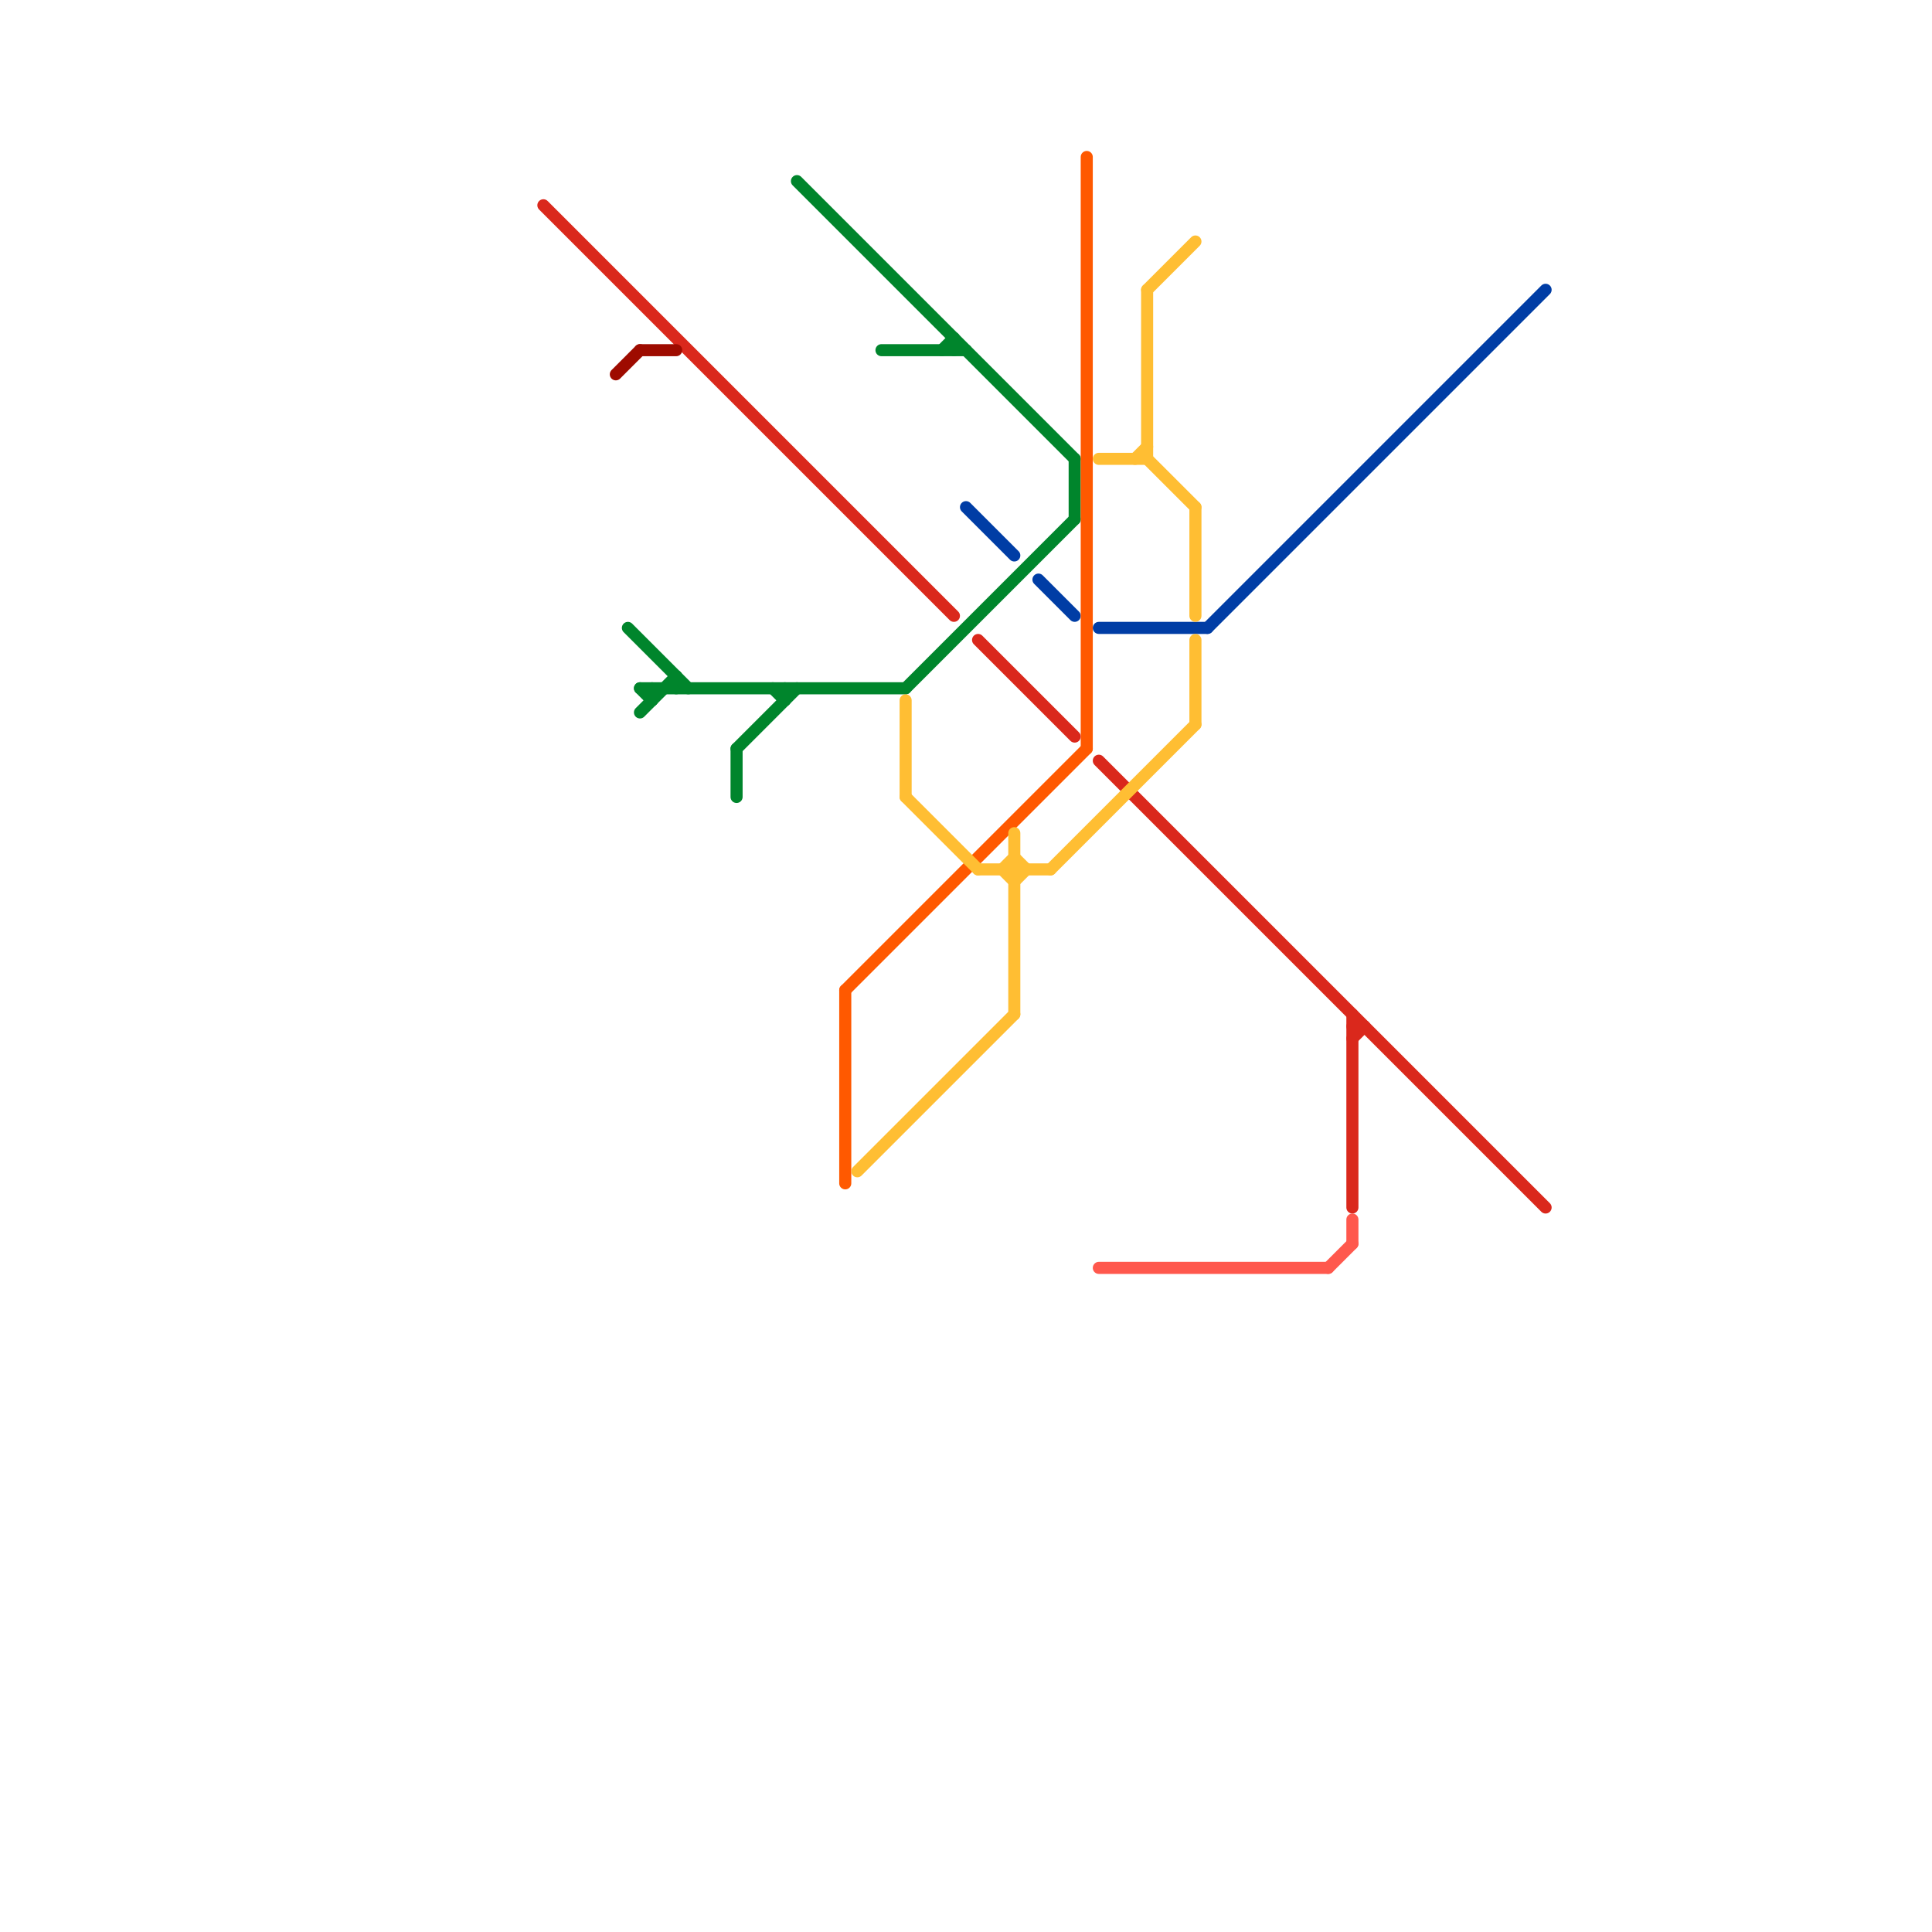 
<svg version="1.1" xmlns="http://www.w3.org/2000/svg" viewBox="0 0 160 160">
<style>text { font: 1px Helvetica; font-weight: 600; white-space: pre; dominant-baseline: central; } line { stroke-width: 1; fill: none; stroke-linecap: round; stroke-linejoin: round; } .c0 { stroke: #00852c } .c1 { stroke: #003da5 } .c2 { stroke: #ff5900 } .c3 { stroke: #da281c } .c4 { stroke: #ffbe33 } .c5 { stroke: #ff584d } .c6 { stroke: #9e0b00 } .w1 { stroke-width: 1; }</style><defs><g id="wm-xf"><circle r="1.2" fill="#000"/><circle r="0.9" fill="#fff"/><circle r="0.6" fill="#000"/><circle r="0.3" fill="#fff"/></g><g id="wm"><circle r="0.6" fill="#000"/><circle r="0.3" fill="#fff"/></g><g id="csm-da281c"><circle r="0.4" fill="#da281c"/><circle r="0.2" fill="#fff"/></g><g id="csm-003da5"><circle r="0.4" fill="#003da5"/><circle r="0.2" fill="#fff"/></g></defs><line class="c0 " x1="78" y1="29" x2="79" y2="28"/><line class="c0 " x1="53" y1="57" x2="54" y2="58"/><line class="c0 " x1="61" y1="62" x2="61" y2="66"/><line class="c0 " x1="89" y1="38" x2="89" y2="43"/><line class="c0 " x1="53" y1="57" x2="75" y2="57"/><line class="c0 " x1="65" y1="57" x2="65" y2="58"/><line class="c0 " x1="56" y1="56" x2="56" y2="57"/><line class="c0 " x1="54" y1="57" x2="54" y2="58"/><line class="c0 " x1="73" y1="29" x2="80" y2="29"/><line class="c0 " x1="64" y1="57" x2="65" y2="58"/><line class="c0 " x1="66" y1="15" x2="89" y2="38"/><line class="c0 " x1="79" y1="28" x2="79" y2="29"/><line class="c0 " x1="52" y1="52" x2="57" y2="57"/><line class="c0 " x1="75" y1="57" x2="89" y2="43"/><line class="c0 " x1="61" y1="62" x2="66" y2="57"/><line class="c0 " x1="53" y1="59" x2="56" y2="56"/><line class="c1 " x1="100" y1="52" x2="128" y2="24"/><line class="c1 " x1="80" y1="42" x2="84" y2="46"/><line class="c1 " x1="91" y1="52" x2="100" y2="52"/><line class="c1 " x1="86" y1="48" x2="89" y2="51"/><line class="c2 " x1="70" y1="82" x2="90" y2="62"/><line class="c2 " x1="70" y1="82" x2="70" y2="98"/><line class="c2 " x1="90" y1="13" x2="90" y2="62"/><line class="c3 " x1="91" y1="63" x2="128" y2="100"/><line class="c3 " x1="45" y1="17" x2="79" y2="51"/><line class="c3 " x1="112" y1="86" x2="113" y2="85"/><line class="c3 " x1="81" y1="53" x2="89" y2="61"/><line class="c3 " x1="112" y1="84" x2="112" y2="100"/><line class="c3 " x1="112" y1="85" x2="113" y2="85"/><line class="c4 " x1="84" y1="73" x2="85" y2="72"/><line class="c4 " x1="87" y1="72" x2="99" y2="60"/><line class="c4 " x1="95" y1="38" x2="99" y2="42"/><line class="c4 " x1="95" y1="24" x2="95" y2="38"/><line class="c4 " x1="83" y1="72" x2="84" y2="71"/><line class="c4 " x1="84" y1="69" x2="84" y2="84"/><line class="c4 " x1="75" y1="66" x2="81" y2="72"/><line class="c4 " x1="91" y1="38" x2="95" y2="38"/><line class="c4 " x1="75" y1="58" x2="75" y2="66"/><line class="c4 " x1="99" y1="53" x2="99" y2="60"/><line class="c4 " x1="95" y1="24" x2="99" y2="20"/><line class="c4 " x1="83" y1="72" x2="84" y2="73"/><line class="c4 " x1="81" y1="72" x2="87" y2="72"/><line class="c4 " x1="84" y1="71" x2="85" y2="72"/><line class="c4 " x1="94" y1="38" x2="95" y2="37"/><line class="c4 " x1="99" y1="42" x2="99" y2="51"/><line class="c4 " x1="71" y1="97" x2="84" y2="84"/><line class="c5 " x1="112" y1="101" x2="112" y2="103"/><line class="c5 " x1="110" y1="105" x2="112" y2="103"/><line class="c5 " x1="91" y1="105" x2="110" y2="105"/><line class="c6 " x1="51" y1="31" x2="53" y2="29"/><line class="c6 " x1="53" y1="29" x2="56" y2="29"/>
</svg>
